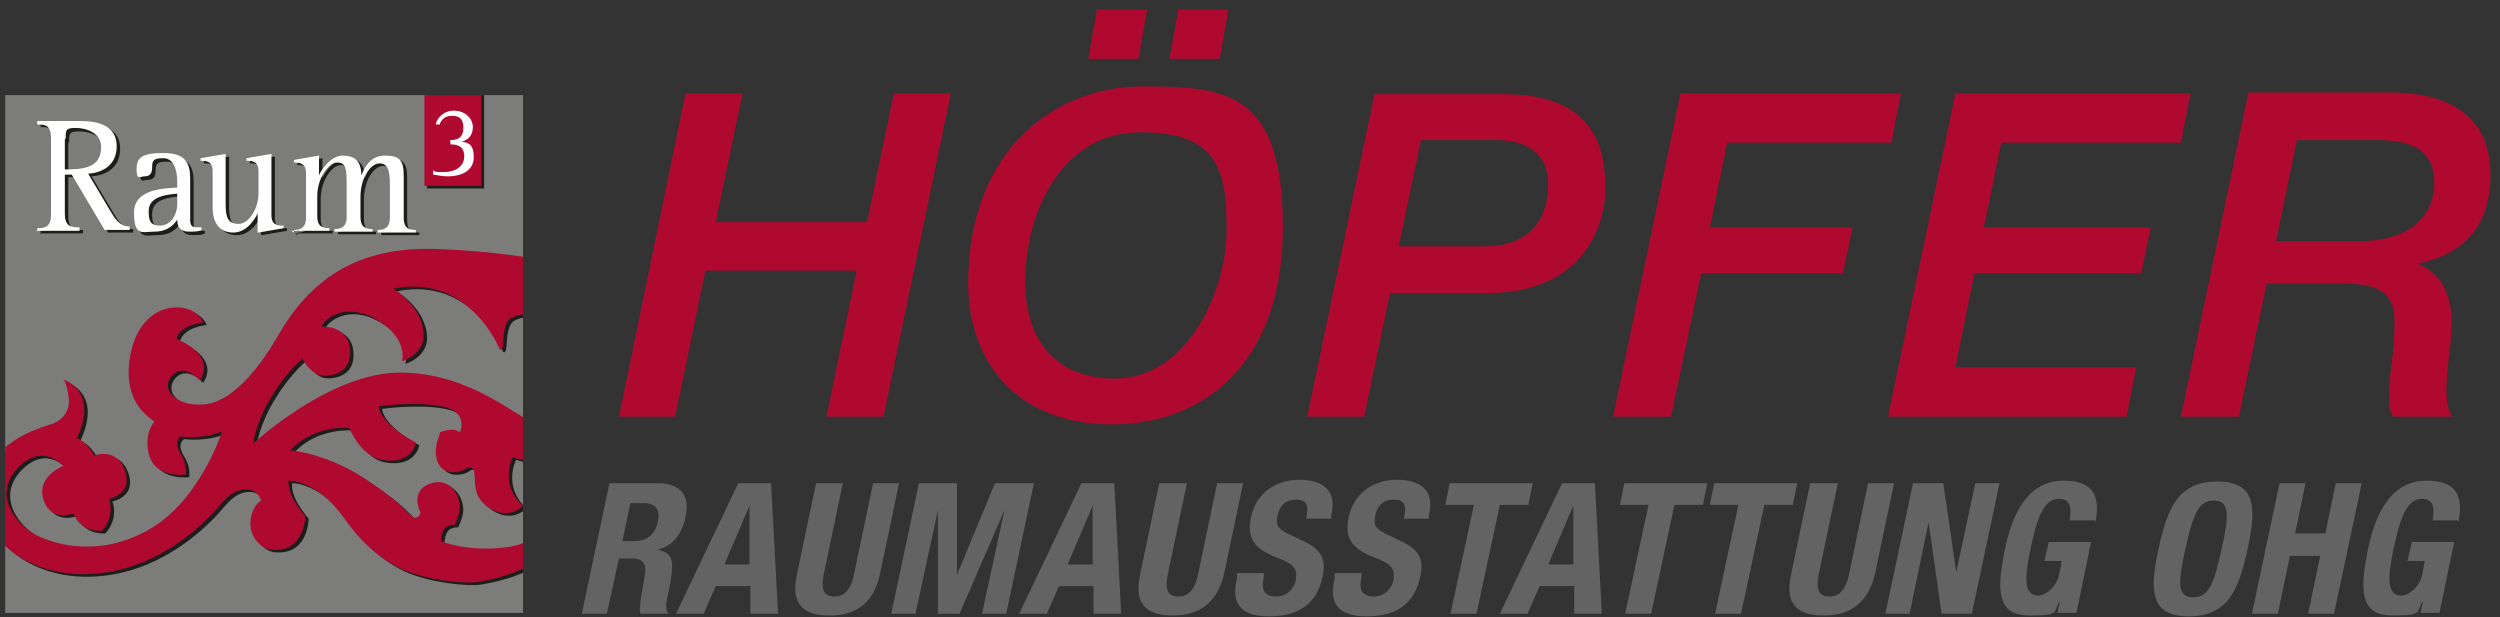 <?xml version="1.0" encoding="UTF-8"?>
<svg id="Ebene_1" data-name="Ebene 1" xmlns="http://www.w3.org/2000/svg" version="1.1" xmlns:xlink="http://www.w3.org/1999/xlink" viewBox="0 0 289.2 71.4">
  <rect x="0" y="0" width="289.2" height="71.4" fill="#333333" stroke="none"/>
  <defs>
    <style>
      .cls-1, .cls-2, .cls-3, .cls-4, .cls-5, .cls-6, .cls-7, .cls-8 {
        stroke-width: 0px;
      }

      .cls-1, .cls-3 {
        fill-rule: evenodd;
      }

      .cls-1, .cls-7 {
        fill: #fff;
      }

      .cls-9 {
        clip-path: url(#clippath-11);
      }

      .cls-10 {
        clip-path: url(#clippath-16);
      }

      .cls-11 {
        clip-path: url(#clippath-2);
      }

      .cls-12 {
        clip-path: url(#clippath-13);
      }

      .cls-13 {
        clip-path: url(#clippath-15);
      }

      .cls-14 {
        clip-path: url(#clippath-6);
      }

      .cls-2 {
        fill: none;
      }

      .cls-15 {
        clip-path: url(#clippath-7);
      }

      .cls-16 {
        clip-path: url(#clippath-1);
      }

      .cls-17 {
        clip-path: url(#clippath-4);
      }

      .cls-18 {
        clip-path: url(#clippath-12);
      }

      .cls-3, .cls-4 {
        fill: #1d1d1b;
      }

      .cls-5 {
        fill: #7c7c7b;
      }

      .cls-19 {
        clip-path: url(#clippath-9);
      }

      .cls-20 {
        clip-path: url(#clippath);
      }

      .cls-21 {
        clip-path: url(#clippath-3);
      }

      .cls-6 {
        fill: #b00930;
      }

      .cls-22 {
        clip-path: url(#clippath-8);
      }

      .cls-8 {
        fill: #646363;
      }

      .cls-23 {
        clip-path: url(#clippath-14);
      }

      .cls-24 {
        clip-path: url(#clippath-17);
      }

      .cls-25 {
        clip-path: url(#clippath-5);
      }

      .cls-26 {
        clip-path: url(#clippath-10);
      }
    </style>
    <clipPath id="clippath">
      <rect class="cls-2" x="-6.8" y="-69" width="313.7" height="203"/>
    </clipPath>
    <clipPath id="clippath-1">
      <rect class="cls-2" x="-6.8" y="-69" width="313.7" height="203"/>
    </clipPath>
    <clipPath id="clippath-2">
      <rect class="cls-2" x="-6.8" y="-69" width="313.7" height="203"/>
    </clipPath>
    <clipPath id="clippath-3">
      <rect class="cls-2" x="-6.8" y="-69" width="313.7" height="203"/>
    </clipPath>
    <clipPath id="clippath-4">
      <rect class="cls-2" x="-6.8" y="-69" width="313.7" height="203"/>
    </clipPath>
    <clipPath id="clippath-5">
      <rect class="cls-2" x=".6" y="11" width="59.9" height="59.9"/>
    </clipPath>
    <clipPath id="clippath-6">
      <rect class="cls-2" x=".6" y="11" width="59.9" height="59.9"/>
    </clipPath>
    <clipPath id="clippath-7">
      <rect class="cls-2" x=".6" y="11" width="59.9" height="59.9"/>
    </clipPath>
    <clipPath id="clippath-8">
      <rect class="cls-2" x=".6" y="11" width="59.9" height="59.9"/>
    </clipPath>
    <clipPath id="clippath-9">
      <rect class="cls-2" x=".6" y="11" width="59.9" height="59.9"/>
    </clipPath>
    <clipPath id="clippath-10">
      <rect class="cls-2" x=".6" y="11" width="59.9" height="59.9"/>
    </clipPath>
    <clipPath id="clippath-11">
      <rect class="cls-2" x=".6" y="11" width="59.9" height="59.9"/>
    </clipPath>
    <clipPath id="clippath-12">
      <rect class="cls-2" x=".6" y="11" width="59.9" height="59.9"/>
    </clipPath>
    <clipPath id="clippath-13">
      <rect class="cls-2" x=".6" y="11" width="59.9" height="59.9"/>
    </clipPath>
    <clipPath id="clippath-14">
      <rect class="cls-2" x=".6" y="11" width="59.9" height="59.9"/>
    </clipPath>
    <clipPath id="clippath-15">
      <rect class="cls-2" x=".6" y="11" width="59.9" height="59.9"/>
    </clipPath>
    <clipPath id="clippath-16">
      <rect class="cls-2" x=".6" y="11" width="59.9" height="59.9"/>
    </clipPath>
    <clipPath id="clippath-17">
      <rect class="cls-2" x=".6" y="11" width="59.9" height="59.9"/>
    </clipPath>
  </defs>
  <g class="cls-20">
    <g>
      <g class="cls-16">
        <path class="cls-8" d="M284.4,60.4c.6-3.1-.3-4.8-3.7-4.8s-5.6,2.6-6.7,7.6c-1.1,5.2-1,8,2.8,8s2.6-.5,3.5-1.7h0l-.3,1.4h2.2l1.7-8.2h-4.9l-.5,2.2h2l-.3,1.6c-.4,1.6-1.7,2.4-2.4,2.4-1.8,0-1.6-2.3-.8-5.9.8-3.8,1.7-5.3,3.2-5.3s1.4,1.4,1.2,2.5h2.9ZM260.5,71h3l1.4-6.7h3.5l-1.4,6.7h3l3.2-15.1h-3l-1.2,5.8h-3.5l1.2-5.8h-3l-3.2,15.1ZM252.8,63.5c.9-4,1.5-5.6,3.3-5.6s1.8,1.6.9,5.6c-.9,4.1-1.5,5.6-3.3,5.6s-1.8-1.5-.9-5.6M249.7,63.5c-1,4.6-1.1,7.8,3.5,7.8s5.8-3.2,6.8-7.8c1-4.6,1.1-7.8-3.5-7.8s-5.8,3.2-6.8,7.8M242.4,60.4c.6-3.1-.3-4.8-3.7-4.8s-5.6,2.6-6.7,7.6c-1.1,5.2-1,8,2.8,8s2.6-.5,3.5-1.7h0l-.3,1.4h2.2l1.7-8.2h-4.9l-.5,2.2h2l-.3,1.6c-.4,1.6-1.7,2.4-2.4,2.4-1.8,0-1.6-2.3-.8-5.9.8-3.8,1.7-5.3,3.2-5.3s1.4,1.4,1.2,2.5h2.9ZM221.3,55.9l-3.2,15.1h2.8l2.2-10.6h0l1.5,10.6h3.5l3.2-15.1h-2.8l-2.2,10.3h0l-1.5-10.3h-3.5ZM209.4,55.9l-2.2,10.5c-.9,4,1.3,4.8,3.8,4.8s5-1,5.9-4.8l2.2-10.5h-3l-2.2,10.5c-.3,1.5-.9,2.6-2.3,2.6s-1.5-1.1-1.2-2.6l2.2-10.5h-3ZM198.3,55.9l-.5,2.5h3.3l-2.7,12.6h3l2.7-12.6h3.3l.5-2.5s-9.6,0-9.6,0ZM187.9,55.9l-.5,2.5h3.3l-2.7,12.6h3l2.7-12.6h3.3l.5-2.5s-9.6,0-9.6,0ZM182,58.5h0v6.8s-2.9,0-2.9,0l2.9-6.8ZM173.5,71h3.2l1.4-3.2h4v3.2h3.2l-.8-15.1h-3.8l-7.2,15.1ZM167.7,55.9l-.5,2.5h3.3l-2.7,12.6h3l2.7-12.6h3.3l.5-2.5s-9.6,0-9.6,0ZM154.4,66.3v.6c-.7,2.8.3,4.4,3.7,4.4s5.5-1.4,6.2-4.6c.4-1.8,0-3-2-4l-2.1-1c-1.2-.6-1.3-1.1-1.1-2.1.2-.9.7-1.8,2.1-1.8s1.5.8,1.2,2.2h2.9v-.4c.7-2.9-1-4.1-3.7-4.1s-5,1.5-5.6,4.4c-.5,2.5.5,3.6,3,4.6,1.9.7,2.4,1.2,2.2,2.6-.3,1.3-1.3,1.9-2.2,1.9-1.6,0-1.8-.9-1.5-2.3v-.4c.1,0-2.9,0-2.9,0h0ZM143.1,66.3v.6c-.7,2.8.3,4.4,3.7,4.4s5.5-1.4,6.2-4.6c.4-1.8,0-3-2-4l-2.1-1c-1.2-.6-1.3-1.1-1.1-2.1.2-.9.7-1.8,2.1-1.8s1.5.8,1.2,2.2h2.9v-.4c.7-2.9-1-4.1-3.7-4.1s-5,1.5-5.6,4.4c-.5,2.5.5,3.6,3,4.6,1.9.7,2.4,1.2,2.2,2.6-.3,1.3-1.3,1.9-2.2,1.9-1.6,0-1.8-.9-1.5-2.3v-.4c0,0-2.9,0-2.9,0h0ZM134.1,55.9l-2.2,10.5c-.9,4,1.3,4.8,3.8,4.8s5-1,5.9-4.8l2.2-10.5h-3l-2.2,10.5c-.3,1.5-.9,2.6-2.3,2.6s-1.5-1.1-1.2-2.6l2.2-10.5h-3ZM126.4,58.5h0v6.8s-2.9,0-2.9,0l2.9-6.8ZM117.9,71h3.2l1.4-3.2h4v3.2h3.2l-.8-15.1h-3.8l-7.2,15.1ZM103.1,71h2.8l2.6-12h0v12h2.5l5.2-12h0l-2.6,12h2.8l3.2-15.1h-4.5l-4.4,10.6h0v-10.6c.1,0-4.4,0-4.4,0l-3.2,15.1ZM94.4,55.9l-2.2,10.5c-.9,4,1.3,4.8,3.8,4.8s5-1,5.8-4.8l2.2-10.5h-3l-2.2,10.5c-.3,1.5-.9,2.6-2.3,2.6s-1.5-1.1-1.2-2.6l2.2-10.5h-3ZM86.7,58.5h0v6.8s-2.9,0-2.9,0l2.9-6.8ZM78.2,71h3.2l1.4-3.2h4v3.2h3.2l-.8-15.1h-3.8l-7.2,15.1ZM67.2,71h3l1.4-6.4h1.6c1.2,0,1.6.7,1.4,1.9l-.5,2.9c0,.6-.2,1.2,0,1.6h3.3c-.5-.4-.4-1.2,0-2.8.6-3.2.6-4.3-1.4-4.6h0c1.8-.4,2.9-1.8,3.3-3.8.6-2.6-.7-3.9-3.2-3.9h-5.6l-3.2,15.1ZM73,58.2h1.4c1.4,0,2,.7,1.7,2.1-.3,1.6-1.3,2.3-2.8,2.3h-1.3l.9-4.3Z"/>
      </g>
      <g class="cls-11">
        <path class="cls-6" d="M265.7,16.2h9.2c3.5,0,6.7.8,6.7,4.9s-3.1,6.8-8.7,6.8h-9.6l2.4-11.7ZM252.4,48.2h6.6l3.2-15.4h7.8c3.5,0,7,0,7,4.3s-.6,5.4-.6,8.2.1,1.9.4,2.9h6.9c-.6-.9-.7-2-.7-3.1,0-2.6.6-5.2.6-7.8s-.8-5.6-4-6.8h0c5.3-1,8.5-4.3,8.5-10.3,0-9.1-8.6-9.5-11.8-9.5h-16.2l-7.8,37.4ZM218.6,48.2h27.4l1.1-5.7h-20.9l2.2-10.9h19.3l1.1-5.3h-19.3l2-9.8h20.8l1.1-5.7h-27.2l-7.8,37.4ZM186.7,48.2h6.6l3.5-16.6h16.4l1.1-5.3h-16.5l2-9.8h19l1.1-5.7h-25.5l-7.8,37.4ZM151.2,48.2h6.6l3-14.3h11.2c13.6,0,13.7-11.4,13.7-11.6,0-3.5,0-11.4-11.7-11.4h-15l-7.8,37.4ZM164.4,16.2h8.5c5.3,0,6.2,3,6.2,5.1,0,3.3-1.5,7.2-7.4,7.2h-9.9l2.6-12.4ZM118.6,32.6c0-8.3,4.4-17.3,13.3-17.3s10,4.2,10,11.2-4.4,17.3-13,17.3c-6.5,0-10.3-4.2-10.3-11.2M112,32.8c0,9.3,5.9,16.3,16.6,16.3s19.8-7.1,19.8-22.8-6.5-16.3-16.3-16.3-20.1,7.1-20.1,22.8M126.9,1.1l-1,5.7h5.8l1-5.7h-5.8ZM136.3,1.1l-1,5.7h5.8l1-5.7h-5.8ZM71.5,48.2h6.6l3.5-16.9h17.5l-3.5,16.9h6.6l7.8-37.4h-6.6l-3.1,14.9h-17.5l3.1-14.9h-6.6l-7.7,37.4Z"/>
      </g>
    </g>
  </g>
  <g class="cls-21">
    <rect class="cls-5" x=".6" y="11" width="59.9" height="59.9"/>
  </g>
  <g class="cls-17">
    <g>
      <g class="cls-25">
        <path class="cls-3" d="M8,16.4c0-1,0-1.2,1.2-1.2s2.9.6,2.9,2.2c0,2.4-2,2.6-4.2,2.6v-3.5h0ZM4.6,27h5v-.4c-1,0-1.7-.1-1.7-1.6v-4.5h.8l3.8,6.4h2.9v-.4c-1.2,0-1.7-.9-2.3-1.9l-2.5-4.2c1.4-.1,3.3-.8,3.3-3.2s-2.2-2.9-4.2-2.9h-5v.4c1,0,1.6.1,1.6,1.6v8.8c0,1.4-.6,1.6-1.6,1.6,0,0,0,.4,0,.4Z"/>
      </g>
      <g class="cls-14">
        <path class="cls-3" d="M23.7,26.7c-.2,0-.3,0-.5,0-.6,0-.8-.2-.8-.9v-4.7c0-1.8-.5-3-3.1-3s-3.1.6-3.1,1.9.4.8.9.8.9-.2.9-1,.1-1.1,1.3-1.1,1.6,1.4,1.6,2.7v.7c-1.4.1-5,.1-5,2.9s1,2.2,2.3,2.2,2.1-.5,2.7-1.4h0c0,.8.3,1.4,1.4,1.4s1.2-.1,1.4-.2v-.4h0ZM20.9,23.9c0,1.3-.8,2.5-2,2.5s-1.3-.7-1.3-1.7c0-1.8,2.4-1.9,3.3-2v1.1Z"/>
      </g>
      <g class="cls-15">
        <path class="cls-4" d="M30.3,27.2l2.9-.5v-.3c-.6,0-1.4,0-1.4-1.2v-7.1l-2.9.5v.3c.6,0,1.4,0,1.4,1.2v2.6c0,1.7-1.1,3.5-2.3,3.5s-1.5-.7-1.5-2.3v-5.8l-2.9.5v.3c.6,0,1.4,0,1.4,1.2v4.2c0,1.8.8,2.9,2.4,2.9s2.6-1.7,2.8-2.3h0v2.3h0Z"/>
      </g>
      <g class="cls-22">
        <path class="cls-4" d="M34.1,27h4.4v-.3c-.8,0-1.4-.2-1.4-1.4v-2.3c0-2.1,1.3-3.9,2.3-3.9s1.1.7,1.1,2.4v3.9c0,1.2-.7,1.4-1.4,1.4v.3h4.4v-.3c-.8,0-1.4-.2-1.4-1.4v-2.3c0-2.3,1.2-3.9,2.2-3.9s1.2.9,1.2,2.4v3.9c0,1.2-.7,1.4-1.4,1.4v.3h4.4v-.3c-.8,0-1.4-.2-1.4-1.4v-4.9c0-1.8-.5-2.3-2.2-2.3s-2.4,1.5-2.7,2.3h0c0-1.8-.9-2.3-2.2-2.3s-2.5,1.7-2.7,2.3h0v-2.3l-2.9.5v.3c.5,0,1.4,0,1.4,1.2v5.2c0,1.2-.7,1.4-1.4,1.4v.3h0Z"/>
      </g>
      <g class="cls-19">
        <path class="cls-1" d="M7.6,16c0-1,0-1.2,1.2-1.2s2.9.6,2.9,2.2c0,2.4-2,2.6-4.2,2.6v-3.5h0ZM4.2,26.7h5v-.4c-1,0-1.7-.1-1.7-1.6v-4.5h.8l3.8,6.4h2.9v-.4c-1.2,0-1.7-.9-2.3-1.9l-2.5-4.2c1.4-.1,3.3-.8,3.3-3.2s-2.2-2.9-4.2-2.9h-5v.4c1,0,1.6.1,1.6,1.6v8.8c0,1.4-.6,1.6-1.6,1.6v.4Z"/>
      </g>
      <g class="cls-26">
        <path class="cls-1" d="M23.3,26.3c-.2,0-.3,0-.5,0-.6,0-.8-.2-.8-.9v-4.7c0-1.8-.5-3-3.1-3s-3.1.6-3.1,1.9.4.8.9.8.9-.2.9-1,.1-1.1,1.3-1.1,1.6,1.4,1.6,2.7v.7c-1.4.1-5,.1-5,2.9s1,2.2,2.3,2.2,2.1-.5,2.7-1.4h0c0,.8.3,1.4,1.4,1.4s1.2-.1,1.4-.2v-.4h0ZM20.5,23.6c0,1.3-.8,2.5-2,2.5s-1.3-.7-1.3-1.7c0-1.8,2.4-1.9,3.3-2,0,0,0,1.1,0,1.1Z"/>
      </g>
      <g class="cls-9">
        <path class="cls-7" d="M29.9,26.9l2.9-.5v-.3c-.6,0-1.4,0-1.4-1.2v-7.1l-2.9.5v.3c.6,0,1.4,0,1.4,1.2v2.6c0,1.7-1.1,3.5-2.3,3.5s-1.5-.7-1.5-2.3v-5.8l-2.9.5v.3c.6,0,1.4,0,1.4,1.2v4.2c0,1.8.8,2.9,2.4,2.9s2.6-1.7,2.8-2.3h0s0,2.3,0,2.3Z"/>
      </g>
      <g class="cls-18">
        <path class="cls-7" d="M33.7,26.7h4.4v-.3c-.8,0-1.4-.2-1.4-1.4v-2.3c0-2.1,1.3-3.9,2.3-3.9s1.1.7,1.1,2.4v3.9c0,1.2-.7,1.4-1.4,1.4v.3h4.4v-.3c-.8,0-1.4-.2-1.4-1.4v-2.3c0-2.3,1.2-3.9,2.2-3.9s1.2.9,1.2,2.4v3.9c0,1.2-.7,1.4-1.4,1.4v.3h4.4v-.3c-.8,0-1.4-.2-1.4-1.4v-4.9c0-1.8-.5-2.3-2.2-2.3s-2.4,1.5-2.7,2.3h0c0-1.8-.9-2.3-2.2-2.3s-2.5,1.7-2.7,2.3h0v-2.3l-2.9.5v.3c.5,0,1.4,0,1.4,1.2v5.2c0,1.2-.7,1.4-1.4,1.4v.3h0Z"/>
      </g>
      <g class="cls-12">
        <rect class="cls-4" x="49.4" y="5" width="6.6" height="16.8"/>
      </g>
      <g class="cls-23">
        <rect class="cls-6" x="49.1" y="4.3" width="6.6" height="17.2"/>
      </g>
      <g class="cls-13">
        <path class="cls-7" d="M50.8,14.5c.2-.5.5-1.1,1.5-1.1s1.3.5,1.3,1.4c0,1.3-.9,1.4-1.5,1.4v.5c.8,0,1.6.2,1.6,1.4s-1.1,1.8-2.3,1.8-.9,0-1.3-.2v.5c.2,0,.9.2,1.7.2,1.5,0,3-.6,3-2.2s-.7-1.7-1.4-1.8h0c.7-.2,1.3-.7,1.3-1.7s-.9-1.9-2.2-1.9-2,1-2.1,1.6h.5Z"/>
      </g>
      <g class="cls-10">
        <path class="cls-4" d="M7.7,44.2s4.2,1.2,1.6,6.8c0,0,1.1.3,2,2,0,0,2.5-1,3.5,1.6,1.1,2.9-1.8,3.4-1.8,3.4,0,0,.8,1.9-.8,3.7,0,0-2.4.3-3.3-2,0,0-2.5,1-3.4-1.4-1.1-2.8,2.2-4.1,2.2-4.1,0,0-2.4-2.9-5.4.4-2.7,3.1,0,6.4,2.3,7.6s7.6,2.6,13.3-.8c5.7-3.4,8.2-11.2,8.2-11.2,0,0-1.9.9-4.8.6,0,0-.7.4-.3,1.4.3.8,1,1.3.9,3,0,0-3.6.5-4.3-2.4-.6-2.4.7-3.8.7-3.8,0,0-4.2-1.9-2.7-8.2,1.5-6.2,7.4-5.7,8.3-3.2,0,0-2.6.2-3.1,1.9,0,0,4.7,1.8,2.7,4.8,0,0-2-2.3-3.4-.3-1,1.5.8,3.2,3.5,3.1,1.8,0,5-1.1,9.1-8.2,4.5-7.8,10.9-10,18-9.8s12.6,1.3,12.6,1.3c0,0,.2,1.8-1.3,2.8,0,0,3.6,1.1,3.1,4.5,0,0-2.6-1.9-5.4-.7-1.6.6-.7,4.2-1.5,3.7,0,0-3.5-8.8-12.3-7,0,0,3.4,2,3.5,5.3.1,2.3-2.5,3.1-2.5,3.1,0,0,.8-2.6-2.9-4.8-3.7-2.2-6.2,0-6.4.8,0,0,3.3-.3,3.3,3,0,2.7-2.8,2.8-3.5,2.6-1.3-.4-2-1.9-2-1.9,0,0-1.7,1.3-3.6,4.4-1.9,3.1-2.1,5.4-2.1,5.4,0,0,8.8-8.2,17-8.2,8.2,0,13.7,5.4,15.2,5.6s2.6-.2,3.6-1.2c0,0,.6,7.5-5.8,5.4,0,0-1.6,3.1,1.2,5.6,0,0-1.6,1.8-4,.2-1.8-1.2-1.5-2.9-1.6-3.7,0-.8-.5-1.2-1-.8-.8.6-3.4,1-3.5-1.9,0-1,.5-2.1.5-2.3,1.1-.4,1.7-.4,2.3,0,0,0,1.1-2.4-2.1-3-3.2-.6-7.3,0-7.3,0,0,0,0,1.9,4.3,4.2,0,0-.4,2.6-3.9,2-2.5-.4-3.8-3.7-3.8-3.7,0,0-4.1-.4-6.8,2.6,0,0,4.2.3,8.8,3.4s4.3,3.6,5.5,4.4c0,0,.8,0,.7-.7-.6-1.3-.3-2.5.6-3,1.9-1.1,3.8,0,4,2.4,0,.9-.6,2.1-.6,2.1-1.3,0-1.5.8-1.6,1.9,0,0,3,1.3,7.6.7s6.4-4.2,6.4-4.2c0,0,1.4,6.3-9.6,8.2-1.6.3-6.2-.2-9-1.5-3.6-1.7-5.7-4.6-6.7-6-3.1-4.3-6.3-4.2-6.3-4.2,0,0-.4,1.4,1.9,4.1,0,0,0,4.1-3.7,3.9-1.1,0-1.8-.8-2.2-1.4-.9-1.5-.3-3.6.8-4.3,0,0-.3-1.3-1.8-1.3-1.9.1-2.8,1.8-4,3-1.1,1.1-6.2,6.4-13.9,6.8-7.7.4-12.8-4.6-12.6-9,.2-4.7,3.7-7,7.9-8.3,0,0,1.2-.2,1.9-1.5.7-1.2-.2-3.5-.2-3.5"/>
      </g>
      <g class="cls-24">
        <path class="cls-6" d="M7.3,43.9s4.2,1.2,1.6,6.8c0,0,1.1.3,2,2,0,0,2.5-1,3.5,1.6,1.1,2.9-1.8,3.4-1.8,3.4,0,0,.8,1.9-.8,3.7,0,0-2.4.3-3.3-2,0,0-2.5,1-3.4-1.4-1.1-2.8,2.2-4.1,2.2-4.1,0,0-2.4-2.9-5.4.4-2.7,3.1,0,6.4,2.3,7.6,2.4,1.2,7.6,2.6,13.3-.8,5.7-3.4,8.2-11.2,8.2-11.2,0,0-1.9.9-4.8.6,0,0-.7.4-.3,1.4.3.8,1,1.3.9,3,0,0-3.6.5-4.3-2.4-.6-2.4.7-3.8.7-3.8,0,0-4.2-1.9-2.7-8.2,1.5-6.2,7.4-5.7,8.3-3.2,0,0-2.6.2-3.1,1.9,0,0,4.7,1.8,2.7,4.8,0,0-2-2.3-3.4-.3-1,1.5.8,3.2,3.5,3.1,1.8,0,5-1.1,9.1-8.2,4.5-7.8,10.9-10,18-9.8s12.6,1.3,12.6,1.3c0,0,.2,1.8-1.3,2.8,0,0,3.6,1.1,3.1,4.5,0,0-2.6-1.9-5.4-.7-1.6.6-.7,4.2-1.5,3.7,0,0-3.5-8.8-12.3-7,0,0,3.4,2,3.5,5.3.1,2.3-2.5,3.1-2.5,3.1,0,0,.8-2.6-2.9-4.8-3.7-2.2-6.2,0-6.4.8,0,0,3.3-.3,3.3,3,0,2.7-2.8,2.8-3.5,2.6-1.3-.4-2-1.9-2-1.9,0,0-1.7,1.3-3.6,4.4-1.9,3.1-2.1,5.4-2.1,5.4,0,0,8.8-8.2,17-8.2,8.2,0,13.7,5.4,15.2,5.6s2.6-.2,3.6-1.2c0,0,.6,7.5-5.8,5.4,0,0-1.6,3.1,1.2,5.6,0,0-1.6,1.8-4,.2-1.8-1.2-1.5-2.9-1.6-3.7,0-.8-.5-1.2-1-.8-.8.6-3.4,1-3.5-1.9,0-1,.5-2.1.5-2.3,1.1-.4,1.7-.4,2.3,0,0,0,1.1-2.4-2.1-3-3.2-.6-7.3,0-7.3,0,0,0,0,1.9,4.3,4.2,0,0-.4,2.6-3.9,2-2.5-.4-3.8-3.7-3.8-3.7,0,0-4.1-.4-6.8,2.6,0,0,4.2.3,8.8,3.4s4.3,3.6,5.5,4.4c0,0,.8,0,.7-.7-.6-1.3-.3-2.5.6-3,1.9-1.1,3.8,0,4,2.4,0,.9-.6,2.1-.6,2.1-1.3,0-1.5.8-1.6,1.9,0,0,3,1.3,7.6.7s6.4-4.2,6.4-4.2c0,0,1.4,6.3-9.6,8.2-1.6.3-6.2-.2-9-1.5-3.6-1.7-5.7-4.6-6.7-6-3.1-4.3-6.3-4.2-6.3-4.2,0,0-.4,1.4,1.9,4.1,0,0,0,4.1-3.7,3.9-1.1,0-1.8-.8-2.2-1.4-.9-1.5-.3-3.6.8-4.3,0,0-.3-1.3-1.8-1.3-1.9.1-2.8,1.8-4,3-1.1,1.1-6.2,6.4-13.9,6.8-7.7.4-12.8-4.6-12.6-9,.2-4.7,3.7-7,7.9-8.3,0,0,1.2-.2,1.9-1.5.7-1.2-.2-3.5-.2-3.5"/>
      </g>
    </g>
  </g>
</svg>